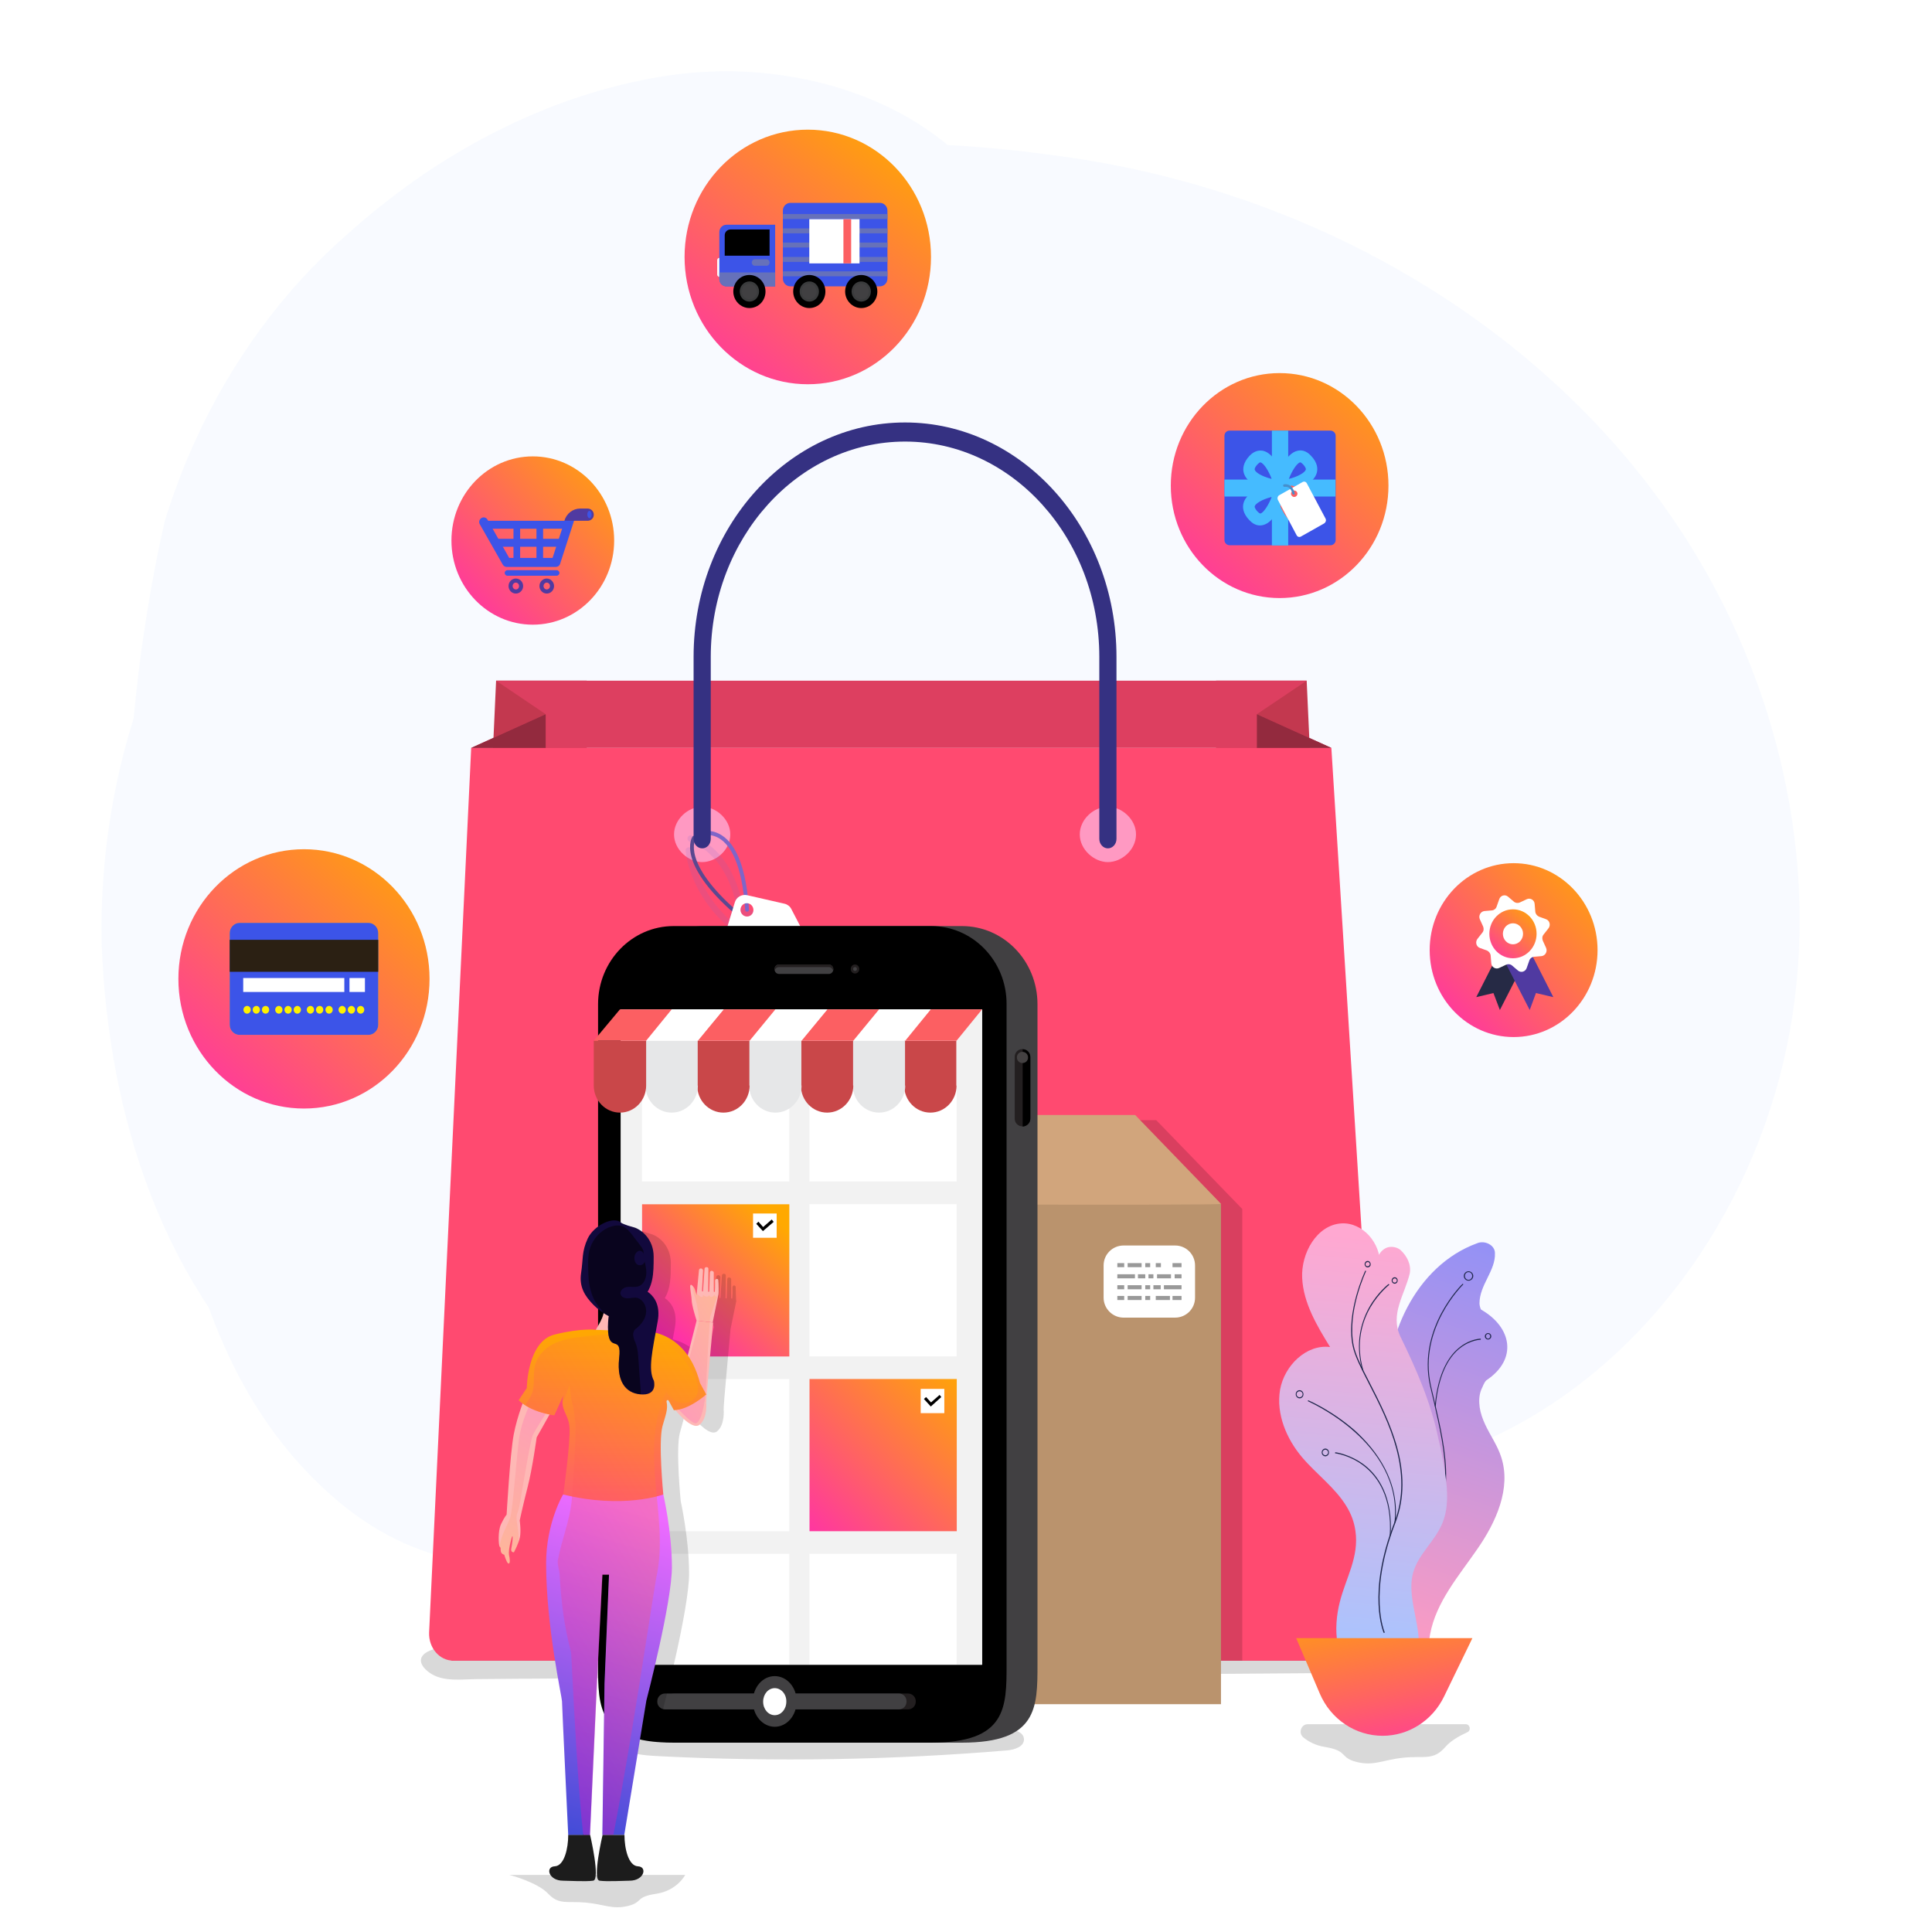 <?xml version="1.0" encoding="utf-8"?>
<!-- Generator: Adobe Illustrator 24.0.3, SVG Export Plug-In . SVG Version: 6.00 Build 0)  -->
<svg version="1.0" id="Layer_1" xmlns="http://www.w3.org/2000/svg" xmlns:xlink="http://www.w3.org/1999/xlink" x="0px" y="0px"
	 viewBox="0 0 900 900" style="enable-background:new 0 0 900 900;" xml:space="preserve">
<style type="text/css">
	.st0{fill:#FFFFFF;}
	.st1{opacity:0.3;}
	.st2{fill:#E7EFFF;}
	.st3{opacity:0.15;}
	.st4{fill:#C3384F;}
	.st5{fill:#DD3F60;}
	.st6{fill:#FF99C2;}
	.st7{fill:#FF4A70;}
	.st8{fill:#932A3E;}
	.st9{opacity:0.15;fill:#7F65C8;}
	.st10{fill:#5B4890;}
	.st11{fill:#7F65C8;}
	.st12{fill:#353182;}
	.st13{fill:#0F091C;}
	.st14{fill:#BA936D;}
	.st15{fill:#999999;}
	.st16{fill:#D1A57C;}
	.st17{fill:#735B43;}
	.st18{fill:#414042;}
	.st19{fill:#231F20;}
	.st20{fill:#F2F2F2;}
	.st21{fill:url(#SVGID_1_);}
	.st22{fill:url(#SVGID_2_);}
	.st23{fill:#444142;}
	.st24{fill:#C94749;}
	.st25{fill:#FC5F62;}
	.st26{fill:#E6E7E8;}
	.st27{fill:#FEB8B5;}
	.st28{opacity:0.15;fill:url(#SVGID_5_);}
	.st29{fill:url(#SVGID_6_);}
	.st30{opacity:0.15;fill:url(#SVGID_7_);}
	.st31{fill:url(#SVGID_8_);}
	.st32{opacity:0.3;fill:url(#SVGID_9_);}
	.st33{fill:#12093D;}
	.st34{opacity:0.5;}
	.st35{fill:#1C1C1C;}
	.st36{fill:url(#SVGID_10_);}
	.st37{fill:#3C54E8;}
	.st38{fill:#6671BA;}
	.st39{fill:#3B3C3D;}
	.st40{fill:url(#SVGID_13_);}
	.st41{fill:#45BBFF;}
	.st42{fill:#468FCC;}
	.st43{fill:url(#SVGID_16_);}
	.st44{fill:#503AA1;}
	.st45{fill:url(#SVGID_17_);}
	.st46{fill:#262A45;}
	.st47{fill:url(#SVGID_18_);}
	.st48{fill:url(#SVGID_19_);}
	.st49{fill:#FDC00F;}
	.st50{fill:#2B2013;}
	.st51{fill:#FFF100;}
	.st52{fill:url(#SVGID_22_);}
	.st53{fill:#1F264C;}
	.st54{fill:url(#SVGID_23_);}
	.st55{fill:url(#SVGID_24_);}
	.st56{fill:none;}
</style>
<rect class="st0" width="900" height="900"/>
<g class="st1">
	<path class="st2" d="M596.7,99.5c72.9,28.7,139.1,77.8,183.7,143.8c44.7,66.1,66.7,149.4,54.7,229.1s-59.6,154-128.6,191.5
		c-47.4,25.7-101.9,33.6-155.4,35.9c-13.2,0.6-26.3,0.8-39.5,0.8c-13.2-0.1-26.4-0.4-39.6-1.1c-16.3-1.4-32.6-1.4-48.8-0.7
		s-32.4,2.2-48.7,3.9c-80.9,13-170.4,11.6-237.1-47.6c-61.3-53.7-86.9-135.1-90-214.3c-0.4-13.9,0.2-27.8,1.6-41.6
		c1.4-13.8,3.7-27.6,6.9-41.3c2.9-12.7,6.7-25,11.2-37.1c22.6-60.3,64.2-112.8,113.8-152.9c46.2-37.3,99.1-64.7,153.7-86.1
		c50.2-19.7,108-16.3,161.1-8.8C530.2,77.8,564.2,86.7,596.7,99.5z"/>
	<path class="st2" d="M469.4,96.1c6.2,13.5,12.7,26.9,19.5,39.9c6.7,13.1,13.8,26,21,38.6c32.3,54.5,82.5,91.6,129.5,134.1
		c41.2,37,81,80.5,84.2,137.9c4.5,75.4-51.9,141.2-116.3,170.4c-12.7,6-26,11-39.7,15c-13.7,4.1-27.7,7.3-42.1,9.7
		c-16.1,1.8-32.1,3.8-48,6.1c-28.4,4.2-56.6,8.9-82.1,23.7c-73,43-164.8,91.2-239.6,26.4C85.5,637,79.2,539.3,66.7,453
		c-2.1-16.1-4-31.7-5.9-46.2c-0.9-12.5-1.1-25.1-0.7-37.7c0.4-15.2,1.6-30.4,3.3-45.7c1.4-13.6,3.3-27.1,5.5-40.5
		c2.2-13.4,4.8-26.8,7.8-40c4-12.9,8.7-25.5,14.3-37.7c16.7-36.6,40.6-69.7,70.7-96c7.2-6.5,14.6-12.6,22.3-18.4
		C207,73.3,232.5,59,259.1,48.9c13.3-5,27-9,40.7-11.7c20.6-4.3,42.2-5.2,63.3-2.3c21.1,2.9,41.7,9.4,60.2,20
		C440.8,65.1,456.3,79.5,469.4,96.1z"/>
</g>
<g>
	<g>
		<path class="st3" d="M642.6,766.1c-2.9-1.5-6.2-1.5-9.5-1.5c-61.6,0.3-123.3,0.6-184.9,0.9c-61.2,0.3-122.5,0.6-183.7,0.9
			c-12.8,0.1-25.6,0-38.5,0.2c-8,0.1-18.1-0.8-25.7,2.3c-6.5,2.7-4.9,7.4,0.7,10.9c5.9,3.6,14,2.5,20.5,2.4
			c7.8-0.1,15.5-0.1,23.3-0.2c61.5-0.4,123.1-0.8,184.6-1.3c61.5-0.4,123.1-0.8,184.6-1.3c7.2,0,14.3-0.1,21.5-0.1
			c4.4,0,9.9-0.9,11.2-5.2C647.7,771.1,645.5,767.6,642.6,766.1z"/>
		<polygon class="st4" points="231.1,317.1 210.3,773.6 273.3,773.6 273.3,317.1 		"/>
		<polygon class="st4" points="608.7,317.1 629.5,773.6 566.5,773.6 566.5,317.1 		"/>
		<polygon class="st5" points="219.5,348.4 620.2,348.4 585.5,332.7 608.7,317.1 231.1,317.1 254.2,332.7 		"/>
		<rect x="254.2" y="357.8" class="st6" width="327.2" height="81.3"/>
		<path class="st7" d="M646,760.2l-25.8-411.8H219.5l-19.6,412c-0.3,7.2,4.8,13.2,11.3,13.2h423.4
			C641.2,773.6,646.4,767.4,646,760.2z M327.1,401.6c-6.4,0-13.1-5.8-13.1-12.9c0-7.1,6.6-12.9,13.1-12.9c6.4,0,13.1,5.8,13.1,12.9
			C340.2,395.9,333.6,401.6,327.1,401.6z M516.1,401.6c-6.4,0-13.1-5.8-13.1-12.9c0-7.1,6.6-12.9,13.1-12.9
			c6.4,0,13.1,5.8,13.1,12.9C529.2,395.9,522.5,401.6,516.1,401.6z"/>
		<polygon class="st8" points="254.2,332.7 219.5,348.4 254.2,348.4 		"/>
		<polygon class="st8" points="620.2,348.4 585.5,332.7 585.5,348.4 		"/>
	</g>
	<path class="st9" d="M394.8,484l-28.4-54.6c-0.6-1.2-1.8-2.1-3.1-2.4l-17.1-3.8c-5.1-28.9-23.3-33.8-24.2-34
		c-0.8-0.2-1.5,0.3-1.7,1.1c-0.2,0.8,0.3,1.6,1.1,1.8c0.2,0,16.9,4.6,21.9,31.1c-1.5,0.5-2.8,1.7-3.3,3.3l-0.5,1.6
		c-15.9-15-17.3-31.7-17.3-32c-0.1-0.8-0.7-1.4-1.5-1.4c-0.8,0.1-1.4,0.8-1.3,1.6c0.1,0.8,1.4,18.8,19.2,34.9l-3.5,11.6
		c-0.4,1.2-0.3,2.6,0.3,3.7l28.4,54.8c0.7,1.4,2.4,1.9,3.7,1.2l26.2-14.5C395,487.1,395.5,485.4,394.8,484z M347.1,432.6
		c-1.5,0.8-3.3,0.2-4.1-1.3c-0.7-1.4-0.3-3.1,0.9-4c0.1,0.9,0.2,1.7,0.3,2.6c0.1,0.8,0.8,1.4,1.6,1.3c0,0,0.1,0,0.1,0
		c0.7-0.1,1.3-0.8,1.2-1.6c-0.1-0.9-0.2-1.8-0.3-2.7c0.6,0.3,1.2,0.7,1.6,1.4C349.1,429.9,348.6,431.8,347.1,432.6z"/>
	<path class="st10" d="M343.2,426.2c-0.2,0-0.4-0.1-0.6-0.2c-27.8-24.1-20.3-35.9-20-36.3c0.3-0.4,0.8-0.5,1.2-0.2
		c0.4,0.3,0.5,0.9,0.2,1.3c-0.1,0.2-6.6,11,19.7,33.9c0.4,0.3,0.4,0.9,0.1,1.3C343.8,426.1,343.5,426.2,343.2,426.2z"/>
	<path class="st11" d="M348,424.7c-0.5,0-0.9-0.4-0.9-0.9c-1.4-22-7.2-30.2-11.8-33.1c-4.9-3.1-9.5-1.2-9.5-1.2
		c-0.5,0.2-1,0-1.2-0.5c-0.2-0.5,0-1,0.5-1.2c0.2-0.1,5.5-2.3,11.1,1.3c7.2,4.6,11.5,16.3,12.7,34.6
		C348.9,424.3,348.5,424.7,348,424.7C348,424.7,348,424.7,348,424.7z"/>
	<path class="st12" d="M516.1,395.2c-2.2,0-4-2-4-4.4V306c0-55.3-40.6-100.3-90.5-100.3c-49.9,0-90.5,45-90.5,100.3v84.8
		c0,2.5-1.8,4.4-4,4.4c-2.2,0-4-2-4-4.4V306c0-60.2,44.2-109.2,98.5-109.2c54.3,0,98.5,49,98.5,109.2v84.8
		C520.1,393.2,518.3,395.2,516.1,395.2z"/>
	<g>
		<path class="st0" d="M342.3,420.4l-5,16.3c-0.4,1.2-0.3,2.6,0.3,3.7l28.4,54.8c0.7,1.4,2.4,1.9,3.7,1.2l26.2-14.5
			c1.3-0.7,1.9-2.5,1.1-3.9l-28.4-54.6c-0.6-1.2-1.8-2.1-3.1-2.4L348,417C345.5,416.5,343,417.9,342.3,420.4z M349.4,426.6
			c-1.5,0.8-3.3,0.2-4.1-1.3c-0.8-1.5-0.2-3.4,1.2-4.2c1.5-0.8,3.3-0.2,4.1,1.3C351.4,423.9,350.9,425.8,349.4,426.6z"/>
		<g>
			<polygon class="st13" points="370.3,489.8 369.1,490.5 362.6,477.7 363.8,477.1 			"/>
			<polygon class="st13" points="390.2,479.1 389,479.7 382.5,466.9 383.7,466.3 			"/>
			<polygon class="st13" points="380.8,484.1 379.6,484.8 373.2,472 374.4,471.4 			"/>
			<polygon class="st13" points="378.7,485.3 378.1,485.6 371.7,472.8 372.2,472.5 			"/>
			<polygon class="st13" points="376.2,486.7 372.5,488.7 366,475.9 369.7,473.9 			"/>
			<polygon class="st13" points="387,480.8 381.6,483.7 375.2,470.9 380.5,468 			"/>
			<polygon class="st13" points="371.6,489.1 371,489.5 364.5,476.7 365.1,476.4 			"/>
			<polygon class="st13" points="377.5,485.9 376.9,486.2 370.5,473.5 371,473.2 			"/>
			<polygon class="st13" points="391.3,478.4 390.7,478.8 384.2,466 384.8,465.7 			"/>
			<polygon class="st13" points="388.3,480.1 387.7,480.4 381.2,467.6 381.8,467.3 			"/>
		</g>
	</g>
</g>
<g>
	<polygon class="st3" points="357.3,521.8 538.6,521.8 578.7,563.2 578.7,773.6 316.1,773.6 316.1,563.2 355.9,544.7 	"/>
	
		<rect x="360.6" y="560.8" transform="matrix(-1 -1.224647e-16 1.224647e-16 -1 929.377 1354.678)" class="st14" width="208.2" height="233.1"/>
	<g>
		<path class="st0" d="M523.4,613.8h24c5.1,0,9.3-4.1,9.3-9.3v-15c0-5.1-4.1-9.3-9.3-9.3h-24c-5.1,0-9.3,4.1-9.3,9.3v15
			C514.1,609.6,518.3,613.8,523.4,613.8z"/>
		<g>
			<g>
				<rect x="525.3" y="588.4" class="st15" width="6.5" height="1.9"/>
				<rect x="538.4" y="588.4" class="st15" width="2.4" height="1.9"/>
				<rect x="533.5" y="588.4" class="st15" width="2.3" height="1.9"/>
				<rect x="520.5" y="588.4" class="st15" width="3.2" height="1.9"/>
				<rect x="546.2" y="588.4" class="st15" width="4.2" height="1.9"/>
			</g>
			<g>
				<rect x="539" y="593.6" class="st15" width="6.5" height="1.9"/>
				<rect x="530.1" y="593.6" class="st15" width="3.4" height="1.9"/>
				<rect x="535" y="593.6" class="st15" width="2.3" height="1.9"/>
				<rect x="547.2" y="593.6" class="st15" width="3.2" height="1.9"/>
				<rect x="520.5" y="593.6" class="st15" width="8.2" height="1.9"/>
			</g>
			<g>
				<rect x="525.3" y="603.7" class="st15" width="6.5" height="1.9"/>
				<rect x="538.4" y="603.7" class="st15" width="6.6" height="1.9"/>
				<rect x="533.5" y="603.7" class="st15" width="2.3" height="1.9"/>
				<rect x="520.5" y="603.7" class="st15" width="3.2" height="1.9"/>
				<rect x="546.2" y="603.7" class="st15" width="4.2" height="1.9"/>
			</g>
			<g>
				<rect x="525.3" y="598.7" class="st15" width="6.5" height="1.9"/>
				<rect x="537.3" y="598.7" class="st15" width="3.4" height="1.9"/>
				<rect x="533.5" y="598.7" class="st15" width="2.3" height="1.9"/>
				<rect x="520.5" y="598.7" class="st15" width="3.2" height="1.9"/>
				<rect x="542.2" y="598.7" class="st15" width="8.2" height="1.9"/>
			</g>
		</g>
	</g>
	<path class="st16" d="M568.8,560.8l-40-41.4H327.8l32.8,41.4C360.6,560.8,568.8,561.7,568.8,560.8z"/>
	<polygon class="st17" points="360.6,793.9 328.2,761 328.2,519.4 362.2,561.4 	"/>
</g>
<g>
	<path class="st3" d="M307.1,818.1c54,2.7,108.2,1.8,162.1-2.7c3.5-0.3,8-1.8,7.8-5.3c-0.2-3.4-4.6-4.5-7.9-4.5
		c-49.2-1-98.4-1.9-147.7-2.9c-6-0.1-12-0.2-18,0.4c-4.2,0.4-10.8,0.5-13.6,4.3C282.1,817.3,302.2,817.8,307.1,818.1z"/>
	<g>
		<g>
			<g>
				<path class="st18" d="M448.1,431.4H328.2c-19.4,0-35.2,16.3-35.2,36.4v307.6c0,20.1,0,36.4,35.2,36.4h119.9
					c35.2,0,35.2-16.3,35.2-36.4V467.8C483.3,447.7,467.6,431.4,448.1,431.4z"/>
				<path d="M433.8,431.4H313.8c-19.4,0-35.2,16.3-35.2,36.4v307.6c0,20.1,0,36.4,35.2,36.4h119.9c35.2,0,35.2-16.3,35.2-36.4V467.8
					C469,447.7,453.2,431.4,433.8,431.4z"/>
				<path class="st19" d="M314.1,796.3H423c2,0,3.6-1.6,3.6-3.6v-0.2c0-2-1.6-3.6-3.6-3.6H314.1c-2,0-3.6,1.6-3.6,3.6v0.2
					C310.5,794.6,312.1,796.3,314.1,796.3z"/>
				<path class="st18" d="M309.8,796.3h108.9c2,0,3.6-1.6,3.6-3.6v-0.2c0-2-1.6-3.6-3.6-3.6H309.8c-2,0-3.6,1.6-3.6,3.6v0.2
					C306.1,794.6,307.8,796.3,309.8,796.3z"/>
				<rect x="289.2" y="470.2" class="st0" width="168.3" height="305.3"/>
				<path class="st18" d="M386.1,449.3h-23.2c-1.2,0-2.1,1-2.1,2.2c0,1.2,0.9,2.2,2.1,2.2h23.2c1.2,0,2.1-1,2.1-2.2
					C388.2,450.3,387.2,449.3,386.1,449.3z"/>
				<path class="st19" d="M386.1,449.3h-23.2c-1.2,0-2.1,1-2.1,2.2c0,0.2,0.1,0.4,0.1,0.6c0.2-0.9,1-1.6,2-1.6h23.2
					c1,0,1.7,0.7,2,1.6c0-0.2,0.1-0.4,0.1-0.6C388.2,450.3,387.2,449.3,386.1,449.3z"/>
				<path class="st19" d="M398.3,449.3c-1.1,0-2,0.9-2,2.1c0,1.2,0.9,2.1,2,2.1c1.1,0,2-0.9,2-2.1
					C400.3,450.3,399.4,449.3,398.3,449.3z"/>
				<path class="st18" d="M398.3,450.5c-0.5,0-0.9,0.4-0.9,0.9c0,0.5,0.4,0.9,0.9,0.9c0.5,0,0.9-0.4,0.9-0.9
					C399.2,450.9,398.8,450.5,398.3,450.5z"/>
			</g>
			<rect x="289.2" y="470.2" class="st20" width="168.3" height="305.3"/>
			<g>
				
					<rect x="377.1" y="479.6" transform="matrix(-1 -1.224647e-16 1.224647e-16 -1 822.746 1029.973)" class="st0" width="68.6" height="70.9"/>
				
					<rect x="299.1" y="479.6" transform="matrix(-1 -1.224647e-16 1.224647e-16 -1 666.778 1029.973)" class="st0" width="68.6" height="70.9"/>
			</g>
			<g>
				
					<rect x="377.1" y="561" transform="matrix(-1 -1.224647e-16 1.224647e-16 -1 822.746 1192.843)" class="st0" width="68.6" height="70.9"/>
				<linearGradient id="SVGID_1_" gradientUnits="userSpaceOnUse" x1="360.23" y1="566.896" x2="307.034" y2="625.412">
					<stop  offset="0" style="stop-color:#FFA900"/>
					<stop  offset="1" style="stop-color:#FF24BA"/>
				</linearGradient>
				<polygon class="st21" points="299.1,631.9 367.7,631.9 367.7,561 299.1,561 				"/>
				<rect x="350.8" y="565.3" class="st0" width="11" height="11.3"/>
				<polygon points="355.4,573.5 352.3,570.1 353.3,569.1 355.5,571.6 359.5,568.1 360.4,569.2 				"/>
			</g>
			<g>
				<linearGradient id="SVGID_2_" gradientUnits="userSpaceOnUse" x1="449.778" y1="637.928" x2="366.032" y2="724.996">
					<stop  offset="0" style="stop-color:#FFA900"/>
					<stop  offset="1" style="stop-color:#FF24BA"/>
				</linearGradient>
				<polygon class="st22" points="377.1,713.3 445.7,713.3 445.7,642.4 377.1,642.4 				"/>
				<rect x="428.9" y="647" class="st0" width="11" height="11.3"/>
				<polygon points="433.6,655.2 430.4,651.7 431.4,650.8 433.7,653.3 437.7,649.8 438.5,650.8 				"/>
				
					<rect x="299.1" y="642.4" transform="matrix(-1 -1.224647e-16 1.224647e-16 -1 666.778 1355.713)" class="st0" width="68.6" height="70.9"/>
			</g>
			<g>
				
					<rect x="377.1" y="723.9" transform="matrix(-1 -1.224647e-16 1.224647e-16 -1 822.746 1499.326)" class="st0" width="68.6" height="51.6"/>
				
					<rect x="299.1" y="723.9" transform="matrix(-1 -1.224647e-16 1.224647e-16 -1 666.778 1499.326)" class="st0" width="68.6" height="51.6"/>
			</g>
			<path class="st18" d="M360.9,780.8c-5.7,0-10.2,5.3-10.2,11.8c0,6.5,4.6,11.8,10.2,11.8c5.7,0,10.2-5.3,10.2-11.8
				C371.2,786.1,366.6,780.8,360.9,780.8z"/>
			<path class="st0" d="M360.9,786.4c-3,0-5.4,2.8-5.4,6.3c0,3.5,2.4,6.3,5.4,6.3c3,0,5.4-2.8,5.4-6.3
				C366.4,789.2,363.9,786.4,360.9,786.4z"/>
			<g>
				<defs>
					<rect id="SVGID_3_" x="289.2" y="470.2" width="168.3" height="305.3"/>
				</defs>
				<clipPath id="SVGID_4_">
					<use xlink:href="#SVGID_3_"  style="overflow:visible;"/>
				</clipPath>
			</g>
		</g>
		<path class="st19" d="M476.4,524.7h-0.2c-1.9,0-3.5-1.6-3.5-3.5v-29c0-1.9,1.6-3.5,3.5-3.5h0.2c1.9,0,3.5,1.6,3.5,3.5v29
			C480,523.2,478.4,524.7,476.4,524.7z"/>
		<path d="M480,521v-28.5c0-2.1-1.6-3.7-3.6-3.7v36C478.3,524.7,480,523.1,480,521z"/>
		<path class="st23" d="M478.9,492.6c0,1.5-1.1,2.6-2.6,2.6s-2.6-1.2-2.6-2.6c0-1.5,1.1-2.6,2.6-2.6S478.9,491.2,478.9,492.6z"/>
	</g>
	<g>
		<g>
			<g>
				<path class="st24" d="M445.6,505.7c0,6.9-5.4,12.6-12.2,12.6h0c-6.7,0-12.2-5.6-12.2-12.6v-20.9h24.3V505.7z"/>
				<polygon class="st25" points="445.6,484.8 421.2,484.8 433.4,470.2 457.5,470.2 				"/>
			</g>
		</g>
		<g>
			<g>
				<path class="st26" d="M421.7,505.7c0,6.9-5.4,12.6-12.2,12.6h0c-6.7,0-12.2-5.6-12.2-12.6v-20.9h24.3V505.7z"/>
				<polygon class="st0" points="421.7,484.8 397.3,484.8 409.5,470.2 433.6,470.2 				"/>
			</g>
		</g>
		<g>
			<g>
				<path class="st24" d="M397.5,505.7c0,6.9-5.4,12.6-12.2,12.6h0c-6.7,0-12.2-5.6-12.2-12.6v-20.9h24.3V505.7z"/>
				<polygon class="st25" points="397.5,484.8 373.2,484.8 385.4,470.2 409.5,470.2 				"/>
			</g>
		</g>
		<g>
			<g>
				<path class="st26" d="M373.4,505.7c0,6.9-5.4,12.6-12.2,12.6h0c-6.7,0-12.2-5.6-12.2-12.6v-20.9h24.3V505.7z"/>
				<polygon class="st0" points="373.4,484.8 349,484.8 361.2,470.2 385.4,470.2 				"/>
			</g>
		</g>
		<g>
			<g>
				<path class="st24" d="M349.2,505.7c0,6.9-5.4,12.6-12.2,12.6h0c-6.7,0-12.2-5.6-12.2-12.6v-20.9h24.3V505.7z"/>
				<polygon class="st25" points="349.2,484.8 324.9,484.8 337.1,470.2 361.2,470.2 				"/>
			</g>
		</g>
		<g>
			<g>
				<path class="st26" d="M325.1,505.7c0,6.9-5.4,12.6-12.2,12.6h0c-6.7,0-12.2-5.6-12.2-12.6v-20.9h24.3V505.7z"/>
				<polygon class="st0" points="325.1,484.8 300.8,484.8 312.9,470.2 337.1,470.2 				"/>
			</g>
		</g>
		<g>
			<g>
				<path class="st24" d="M301,505.7c0,6.9-5.4,12.6-12.2,12.6h0c-6.7,0-12.2-5.6-12.2-12.6v-20.9H301V505.7z"/>
				<polygon class="st25" points="301,484.8 276.6,484.8 288.8,470.2 312.9,470.2 				"/>
			</g>
		</g>
	</g>
</g>
<path class="st3" d="M342.7,599.5c0-0.3-0.2-0.5-0.4-0.6l0,0c-0.5-0.3-1.1,0.2-1.1,0.8c0.2,1.9-0.1,5.1-0.1,5.2
	c0,0.1-0.5-0.1-0.5-0.1l0-8.9c0-0.3-0.2-0.6-0.6-0.7l-0.3-0.1c-0.5-0.1-0.9,0.3-0.9,0.8l-0.3,8.9H338l0.1-10.7
	c0-0.4-0.3-0.7-0.7-0.7l-0.3,0c-0.4,0-0.8,0.3-0.8,0.8l-0.7,10.5l-0.5-0.1l0.5-9.6c0-0.5-0.4-0.9-0.9-1c-0.5,0-1,0.4-1,0.9
	l-1.1,11.5l-0.6-2c0-0.2-0.1-0.4-0.2-0.5c0,0,0-0.1,0-0.1c-0.1-0.2-0.1-0.3-0.2-0.5c0,0,0,0,0,0c-0.1-0.2-0.2-0.3-0.3-0.5
	c0,0,0-0.1-0.1-0.1c-0.3-0.4-0.6-0.7-0.9-1c0,0-0.7-0.6-0.7,0.8c0,1.5,0.7,4.9,0.7,6.2c-0.1,2.5,2.3,9.6,2.3,9.6l-4.1,16.2
	c-4.5-6.4-10.2-9.3-15.1-10.6c0.3-1.7,0.6-3.5,1-5.5c1.3-7.6-1.7-11.6-4.7-13.7c2.7-4.6,2.8-9.8,2.8-16.2c0-8-5.4-12.6-9.4-13.7
	c-4.3-1.2-5.6-2-5.6-2c-3.5-3.6-12.8,1-15.8,7.3c-2.7,5.7-2.3,9.1-2.9,14.5v7.4c0.9,3.5,3,6.3,5.5,8.9c1.1,1.2,2.6,2.4,4.2,3.5
	c0,0,0,0,0,0c0,0,0.1,0,0.1,0.1c0.2,0.1,0.3,0.2,0.5,0.3c-0.7,3.1-2.6,5.9-3.6,7.7c-0.8-0.1-3.1-0.3-6.7,0v153
	c0,11.5,0,21.7,6.6,28.4l0.7-15.8l2.6-51.6h3.1l-2.1,50.8l-0.3,19.7c4,2.4,9.5,4,17,4.6l2.7-16.3c0,0,11.9-45.8,11.9-62.2
	s-3.9-33.8-3.9-33.8s-2.4-24.3-0.4-31.8c1.3-5.1,2.7-7.8,1.9-11.5c-0.1-0.6,0.7-0.9,1-0.4l2.4,4.4c0.2,0,0.5,0,0.7,0
	c2.1,2.5,8.2,9.3,11.3,6.8c3.8-3,3.1-10.3,3.1-10.3c-0.2-0.7,3.2-37.3,3.2-37.3s2.6-12.7,2.7-13.2
	C342.8,605.8,342.8,601,342.7,599.5z"/>
<g>
	<path class="st3" d="M319.2,873.4h-81.9c0,0,13.1,3.4,18.1,8.8c5,5.3,8.8,3.3,17.5,4.1c8.6,0.8,12.3,3.3,19.5,1.6s3.4-4.3,13.3-5.7
		C315.5,880.7,319.2,873.4,319.2,873.4z"/>
	<g>
		<path class="st27" d="M329,653.4c-0.2-0.7,3.2-37.3,3.2-37.3l-7.7-0.9l-10.6,41.7L329,653.4z"/>
		<path class="st27" d="M329,653.4c0,0,0.7,7.2-3.1,10.3c-3.8,3-12-7.7-12-7.7L329,653.4z"/>
		<path class="st27" d="M324.5,615.2c0,0-2.3-7.1-2.3-9.6c0-1.3-0.7-4.8-0.7-6.2c0-1.3,0.7-0.8,0.7-0.8l0,0c0.8,0.7,1.5,1.6,1.7,2.7
			l0.6,2l1.1-11.5c0-0.6,0.5-1,1-0.9l0,0c0.5,0,0.9,0.5,0.9,1l-0.5,9.6l0.5,0.1l0.7-10.5c0-0.5,0.4-0.8,0.8-0.8l0.3,0
			c0.4,0,0.7,0.4,0.7,0.7l-0.1,10.7h0.5l0.3-8.9c0-0.5,0.5-0.9,0.9-0.8l0.3,0.1c0.3,0.1,0.6,0.4,0.6,0.7l0,8.9c0,0,0.5,0.2,0.5,0.1
			c0-0.1,0.2-3.3,0.1-5.2c0-0.6,0.6-1,1.1-0.8l0,0c0.2,0.1,0.4,0.3,0.4,0.6c0.2,1.6,0.2,6.3,0.1,6.4c-0.1,0.5-2.7,13.2-2.7,13.2
			L324.5,615.2z"/>
		
			<linearGradient id="SVGID_5_" gradientUnits="userSpaceOnUse" x1="-30.977" y1="618.497" x2="6.212" y2="641.839" gradientTransform="matrix(-1 0 0 1 312.567 0)">
			<stop  offset="0" style="stop-color:#FFAA00"/>
			<stop  offset="1" style="stop-color:#FF00C4"/>
			<stop  offset="1" style="stop-color:#00D5ED"/>
			<stop  offset="1" style="stop-color:#031A42"/>
			<stop  offset="1" style="stop-color:#221F1F"/>
		</linearGradient>
		<path class="st28" d="M325.6,615.4c0.1-2.1-1-9-2.1-11.7c-0.7-1.7-0.7-3.5-0.6-4.6c0.5,0.6,1,1.3,1.2,2.1l0.6,2l0.1-0.5
			c0.2,0.3,0.3,0.5,0.4,0.5c0.4,0,0.6,0.8,1.6,1c0.9,0.2,0.6-1.1,0.7-1c0.2,0.1,0.5,0.7,1.7,0.8c1.2,0.1,1.1-1.2,1.4-0.3
			s1.7,0.3,2-0.3c0.4-0.6,0.3-0.1,0.7,0.5c0.5,0.6,1-0.4,1-0.4s-3.1,8.9-3.4,9.7c-0.3,0.7-1.9,28.9-2.2,35.5c-0.4,6.6-2.6,15-5,14.3
			c-2.4-0.6-8.8-7.7-8.8-7.7l5.7-20.6C320.4,634.8,325.5,617.4,325.6,615.4z"/>
		<g>
			<path class="st27" d="M299,592.5c0,0,0.8,10.9-4,14.4c-4.8,3.5-2.9,10.7-1.4,12.2c1.4,1.5,2.8,9.4-4.9,11.4
				c-7.7,2-12.7-7.9-11.3-10.7c1.3-2.8,5.8-8.2,3.2-13.4c-2.6-5.2-3.4-4.3-3.4-11.8s1.9-12.7,6.4-14.4
				C287.9,578.5,297.6,578.7,299,592.5z"/>
			<linearGradient id="SVGID_6_" gradientUnits="userSpaceOnUse" x1="251.993" y1="854.841" x2="297.717" y2="703.558">
				<stop  offset="0" style="stop-color:#3E4BD6"/>
				<stop  offset="1" style="stop-color:#EE6BFF"/>
			</linearGradient>
			<path class="st29" d="M313,730c0,16.5-11.9,62.2-11.9,62.2l-10.3,62.6h-10.2l1-70.5l2.1-50.8h-3.1l-2.6,51.6l-3.2,69.8h-10.1
				c0,0-2.9-60.6-2.9-62.4s-7.4-34.8-7.4-64.3c0-18.8,7.9-32,7.9-32H309C309,696.2,313,713.5,313,730z"/>
			<path class="st27" d="M258.1,655.2l-8.1,14.4c0,0-2,14.6-4.2,23.1c-2.1,8.1-3.7,15.6-3.7,15.6s0.7,4.7,0.1,7.8
				c-0.6,3-2.8,7-2.8,7s-1.6,0.2-1.2-1.8c0.4-2,0.9-5.6,0.5-5.7c-0.3-0.1-2,6.5-1.6,8.6c0.4,2.1,0.6,3.7,0,4.1
				c-0.6,0.4-1.5-1.7-2.2-4.1c0,0-0.7,0-1.3-0.8c-0.5-0.8-0.4-2.4-0.4-2.4s-0.1,0-0.5-0.6c-0.4-0.6-0.9-7,0.7-10.4
				c1.6-3.4,2.6-4.4,2.6-4.4s1.6-28.3,3.3-37.3c1.7-9.1,5.7-18.5,5.7-18.5L258.1,655.2z"/>
			
				<linearGradient id="SVGID_7_" gradientUnits="userSpaceOnUse" x1="87.848" y1="721.467" x2="51.949" y2="659.289" gradientTransform="matrix(-1 0 0 1 312.567 0)">
				<stop  offset="0" style="stop-color:#FFAA00"/>
				<stop  offset="1" style="stop-color:#FF00C4"/>
				<stop  offset="1" style="stop-color:#00D5ED"/>
				<stop  offset="1" style="stop-color:#031A42"/>
				<stop  offset="1" style="stop-color:#221F1F"/>
			</linearGradient>
			<path class="st30" d="M241.8,670.1c1-7.1,4.4-14.5,4.4-14.5c2.8-5.7,9,1.4,9,1.4s-5.6,8.7-7,11.5c-1.3,2.8-5.6,29.9-6.3,33.3
				c-0.7,3.5-1.8,3.4-1,7.9c0.6,3.7,0.8,6.9,0.7,8.8c-0.9,2.4-2.1,4.7-2.1,4.7s-1.6,0.2-1.2-1.8c0.4-2,0.9-5.6,0.5-5.7
				c-0.3-0.1-2,6.5-1.6,8.6c0.4,2.1,0.6,3.7,0,4.1c-0.6,0.4-1.5-1.7-2.2-4.1c0,0-0.7,0-1.3-0.8c-0.5-0.8-0.4-2.4-0.4-2.4
				s-0.1,0-0.5-0.6c0.3-5,4.1-10.8,5-14C238.8,703.5,240.8,677.2,241.8,670.1z"/>
			<linearGradient id="SVGID_8_" gradientUnits="userSpaceOnUse" x1="285.279" y1="618.984" x2="285.279" y2="757.564">
				<stop  offset="0" style="stop-color:#FFA900"/>
				<stop  offset="1" style="stop-color:#FF24BA"/>
			</linearGradient>
			<path class="st31" d="M294.5,620.1c0,0,24.2-4.4,31.6,24.2l2.9,5.3c0,0-8.2,7.3-15.1,7.3l-2.4-4.4c-0.3-0.6-1.1-0.2-1,0.4
				c0.8,3.7-0.5,6.4-1.9,11.5c-2,7.5,0.4,31.8,0.4,31.8s-18.6,6.9-46.6,0c0,0,3.4-24.3,2.9-31.2c-0.4-6.5-4.5-7.9-2.9-15l-4.2,9.3
				c0,0-10.4-1.1-16.6-7l3.8-5.7c0,0,0.2-21.7,12.9-24.9c12.8-3.2,19.6-2.2,19.6-2.2L294.5,620.1z"/>
			
				<linearGradient id="SVGID_9_" gradientUnits="userSpaceOnUse" x1="-41.256" y1="688.884" x2="92.225" y2="772.662" gradientTransform="matrix(-1 0 0 1 312.567 0)">
				<stop  offset="0" style="stop-color:#FFAA00"/>
				<stop  offset="1" style="stop-color:#FF00C4"/>
				<stop  offset="1" style="stop-color:#00D5ED"/>
				<stop  offset="1" style="stop-color:#031A42"/>
				<stop  offset="1" style="stop-color:#221F1F"/>
			</linearGradient>
			<path class="st32" d="M246.4,651.9c1.1-1.8,1.9-3.5,2.1-5.7c0.4-3.5-0.1-7.1,0.8-10.4c1.3-4.8,5.2-8.4,9.7-10.3
				c4.4-1.9,9.3-2.5,14-3c12.1-1.3,25-2.5,35.9,3.2c6.7,3.5,12.1,9.4,15.1,16.5c0.9,2.2,1.6,4.7,0.9,6.9c-0.9,3-4.3,4.9-7.3,4.5
				c-3.1-0.4-5.7-2.6-7.2-5.3c-6.5,13-6.3,28.4-5,43c1.3,14.6,3.5,29.4,0.3,43.7c-2.1,11.9-11.7,77.4-20,119.9h-5l1-70.5l2.1-50.8
				l0,0l0,0h-3.1l0,0h0l-2.6,51.6l-3.2,69.8h-3.2c-2.3-20.5-4.2-56.4-5.6-84.4c-0.1-2.7-4-11.9-5.4-37.1c-0.1-2.4-1.2-4.5-0.8-6.9
				c1.8-9.5,5.7-18.6,6.5-28.3c0.4-5.3,2.2-30.4,1.6-35.7c-1.3-12.5-1.4-4.9-2.7-17.4c-1,3-2.1,5.8-3.3,8.5c0,0,0,0,0,0
				c0-0.5,0-1,0-1.6c0-0.1,0-0.1,0-0.2c0-0.1,0-0.2,0-0.3c0-0.1,0-0.2,0-0.3c0-0.1,0-0.2,0-0.3c0-0.1,0-0.2,0.1-0.4
				c0-0.1,0-0.1,0-0.2c0-0.2,0.1-0.4,0.1-0.6l0,0l0,0l-0.8,1.8l-3.4,7.5c0,0,0,0,0,0c0,0,0,0,0,0c0,0,0,0-0.1,0c0,0,0,0,0,0
				c-0.1,0-0.1,0-0.2,0c0,0,0,0,0,0c-0.1,0-0.1,0-0.2,0c0,0,0,0,0,0c-0.2,0-0.4-0.1-0.7-0.1c0,0,0,0,0,0c-0.3,0-0.6-0.1-1-0.2
				c0,0,0,0,0,0c-2-0.4-5.1-1.2-8.2-2.6c0,0,0,0,0,0c-0.6-0.3-1.2-0.6-1.7-0.9c0,0,0,0,0,0c-0.4-0.2-0.8-0.4-1.1-0.7
				C245,653.7,245.9,652.7,246.4,651.9z"/>
			<path class="st33" d="M289.5,569.7c0,0,1.2,0.8,5.6,2c4,1.1,9.4,5.8,9.4,13.7s-0.1,14.2-5.3,19.6c-5.2,5.4-5,5.6-8,8.6
				c-3,3.1-10.9-1.8-14.8-5.8c-3.9-4-6.7-8.3-5.7-14.8c1-6.4,0.2-9.8,3.1-16.1C276.7,570.8,286,566.2,289.5,569.7z"/>
			<path class="st33" d="M296.7,599.6c0,0,12.1,2,9.7,15.8c-2.5,13.9-4.6,22.5-1.8,27.8c0,0,1.8,6.4-5.1,6.4
				c-6.9,0-12.4-4.7-11.1-16.8c1.4-12.1-5.2-1.4-5.2-14.6S290.8,593.5,296.7,599.6z"/>
			<path class="st34" d="M274,591.1c-0.1-2.9-0.1-5.9,0.6-8.7c1.3-5,5-9.2,9.7-10.9c1.9-0.7,4-0.9,5.8-0.2c1.9,0.8,3.3,2.5,4.6,4.2
				c1.2,1.6,2.4,3.1,3.6,4.7c0.9,1.1,1.8,2.6,1.4,4c0-1-1.1-1.7-2.1-1.5c-0.9,0.3-1.6,1.2-1.9,2.1c-0.4,1.5-0.1,3.3,1.1,4.2
				c1.2,0.9,3.3,0.2,3.5-1.4c0.5,2.1,1,4.3,0.7,6.5c-0.3,2.2-1.5,4.4-3.5,5.1c-1.7,0.6-3.5,0.1-5.2,0.3c-1.7,0.2-3.7,1.6-3.2,3.4
				c0.3,1.3,1.9,1.9,3.2,1.9c1.3,0,2.6-0.4,3.9-0.3c3,0.3,5,3.6,4.8,6.7c-0.2,3.1-2.2,5.7-4.5,7.6c-1.2,0.6-1.7,2.2-1.5,3.5
				c0.2,1.4,0.8,2.6,1.3,3.9c0.8,2.2,0.9,4.6,1.1,6.9c0.3,4.5,0.6,9,1,13.5c0.1,0.9,0.1,1.9,0.1,2.8c-6.4-0.5-11.3-5.3-10-16.7
				c1.4-12.1-5.2-1.4-5.2-14.6c0-1.7,0.1-3.4,0.4-5c-1-0.5-2-1.1-3-1.8c-0.2-0.5-0.5-1.1-0.9-1.5c-2.2-2.5-3.8-5.4-4.6-8.6
				C274.2,598,274.1,594.5,274,591.1z"/>
			<path class="st35" d="M280.7,854.8c0,0-4.9,20.9-1.4,21.3c3.5,0.5,11.6,0,14,0c6.8,0,8.4-6.5,3.9-6.7c-4.5-0.2-6.3-8.4-6.3-14.6
				H280.7z"/>
			<path class="st35" d="M274.9,854.8c0,0,4.9,20.9,1.4,21.3c-3.5,0.5-11.6,0-14,0c-6.8,0-8.4-6.5-3.9-6.7c4.5-0.2,6.3-8.4,6.3-14.6
				H274.9z"/>
		</g>
	</g>
</g>
<g>
	<linearGradient id="SVGID_10_" gradientUnits="userSpaceOnUse" x1="421.239" y1="60.483" x2="317.727" y2="196.875">
		<stop  offset="0" style="stop-color:#FFA900"/>
		<stop  offset="1" style="stop-color:#FF24BA"/>
	</linearGradient>
	<ellipse class="st36" cx="376.3" cy="119.7" rx="57.4" ry="59.3"/>
	<g>
		<path class="st0" d="M337.8,127.9c0,0.6-0.5,1.1-1.1,1.1h-1.5c-0.6,0-1.1-0.5-1.1-1.1v-6.7c0-0.6,0.5-1.1,1.1-1.1h1.5
			c0.6,0,1.1,0.5,1.1,1.1V127.9z"/>
		<path class="st37" d="M361.1,133.4h-22.7c-1.8,0-3.3-1.5-3.3-3.4v-21.9c0-1.9,1.5-3.4,3.3-3.4h22.7V133.4z"/>
		<path class="st38" d="M338.4,133.4h22.7v-6.5h-20.9h-5.1v3.1C335.1,131.9,336.6,133.4,338.4,133.4z"/>
		<path class="st37" d="M413.4,129.8c0,2-1.6,3.6-3.5,3.6h-41.7c-1.9,0-3.5-1.6-3.5-3.6V98.1c0-2,1.6-3.6,3.5-3.6h41.7
			c1.9,0,3.5,1.6,3.5,3.6V129.8z"/>
		<path d="M337.6,109.6v9.5h20.9v-12.2h-18.2C338.8,106.9,337.6,108.1,337.6,109.6z"/>
		<path class="st38" d="M358.5,122.3c0,0.8-0.6,1.5-1.4,1.5h-5.5c-0.8,0-1.4-0.7-1.4-1.5l0,0c0-0.8,0.6-1.5,1.4-1.5h5.5
			C357.9,120.8,358.5,121.5,358.5,122.3L358.5,122.3z"/>
		<rect x="364.7" y="99.7" class="st38" width="48.7" height="2.3"/>
		<rect x="364.7" y="106.4" class="st38" width="48.7" height="2.3"/>
		<rect x="364.7" y="113" class="st38" width="48.7" height="2.3"/>
		<rect x="364.7" y="119.7" class="st38" width="48.7" height="2.3"/>
		<rect x="364.7" y="126.4" class="st38" width="48.7" height="2.3"/>
		<g>
			<defs>
				<path id="SVGID_11_" d="M413.4,129.8c0,2-1.6,3.6-3.5,3.6h-41.7c-1.9,0-3.5-1.6-3.5-3.6V98.1c0-2,1.6-3.6,3.5-3.6h41.7
					c1.9,0,3.5,1.6,3.5,3.6V129.8z"/>
			</defs>
			<clipPath id="SVGID_12_">
				<use xlink:href="#SVGID_11_"  style="overflow:visible;"/>
			</clipPath>
		</g>
		<g>
			<rect x="377" y="102.1" class="st0" width="23.4" height="20.6"/>
			<rect x="392.9" y="102.1" class="st25" width="3.6" height="20.6"/>
		</g>
		<g>
			<path d="M356.6,135.8c0,4.3-3.3,7.7-7.5,7.7c-4.1,0-7.5-3.5-7.5-7.7c0-4.3,3.3-7.7,7.5-7.7C353.2,128.1,356.6,131.5,356.6,135.8z
				"/>
			<path class="st39" d="M353.6,135.8c0,2.6-2,4.7-4.5,4.7c-2.5,0-4.5-2.1-4.5-4.7c0-2.6,2-4.7,4.5-4.7
				C351.6,131.1,353.6,133.2,353.6,135.8z"/>
			<path class="st18" d="M352.6,135.8c0,2-1.5,3.6-3.5,3.6c-1.9,0-3.5-1.6-3.5-3.6c0-2,1.5-3.6,3.5-3.6
				C351,132.2,352.6,133.8,352.6,135.8z"/>
		</g>
		<g>
			<path d="M384.5,135.8c0,4.3-3.3,7.7-7.5,7.7c-4.1,0-7.5-3.5-7.5-7.7c0-4.3,3.3-7.7,7.5-7.7C381.1,128.1,384.5,131.5,384.5,135.8z
				"/>
			<path class="st39" d="M381.5,135.8c0,2.6-2,4.7-4.5,4.7c-2.5,0-4.5-2.1-4.5-4.7c0-2.6,2-4.7,4.5-4.7
				C379.5,131.1,381.5,133.2,381.5,135.8z"/>
			<path class="st18" d="M380.4,135.8c0,2-1.5,3.6-3.5,3.6c-1.9,0-3.5-1.6-3.5-3.6c0-2,1.5-3.6,3.5-3.6
				C378.9,132.2,380.4,133.8,380.4,135.8z"/>
		</g>
		<g>
			<path d="M408.7,135.8c0,4.3-3.3,7.7-7.5,7.7c-4.1,0-7.5-3.5-7.5-7.7c0-4.3,3.3-7.7,7.5-7.7C405.3,128.1,408.7,131.5,408.7,135.8z
				"/>
			<path class="st39" d="M405.7,135.8c0,2.6-2,4.7-4.5,4.7c-2.5,0-4.5-2.1-4.5-4.7c0-2.6,2-4.7,4.5-4.7
				C403.7,131.1,405.7,133.2,405.7,135.8z"/>
			<path class="st18" d="M404.7,135.8c0,2-1.5,3.6-3.5,3.6c-1.9,0-3.5-1.6-3.5-3.6c0-2,1.5-3.6,3.5-3.6
				C403.1,132.2,404.7,133.8,404.7,135.8z"/>
		</g>
	</g>
</g>
<g>
	<linearGradient id="SVGID_13_" gradientUnits="userSpaceOnUse" x1="647.693" y1="167.412" x2="540.383" y2="289.746">
		<stop  offset="0" style="stop-color:#FFA900"/>
		<stop  offset="1" style="stop-color:#FF24BA"/>
	</linearGradient>
	<ellipse class="st40" cx="596.1" cy="226.2" rx="50.7" ry="52.4"/>
	<g>
		<g>
			<path class="st37" d="M622.2,251.6c0,1.3-1.1,2.4-2.4,2.4h-47c-1.3,0-2.4-1.1-2.4-2.4V203c0-1.4,1.1-2.4,2.4-2.4h47
				c1.3,0,2.4,1.1,2.4,2.4V251.6z"/>
			<rect x="592.5" y="200.6" class="st41" width="7.6" height="53.5"/>
			<g>
				<rect x="570.4" y="223.4" class="st41" width="51.7" height="7.9"/>
				<path class="st41" d="M591.4,228.5c-4.8-1.2-10.7-3.6-12-8.2c-0.5-1.8-0.4-4.7,2.7-8c2.4-2.5,4.8-2.6,6.3-2.3
					c5.4,1.2,8.6,10.1,9.2,11.8l-5,1.8c0,0,0-0.1,0-0.1L591.4,228.5z M587.1,215.4c-0.3,0-0.7,0.3-1.2,0.8c-0.5,0.5-1.6,1.8-1.4,2.6
					c0.3,1.2,3.1,3.1,7.9,4.3c-1.3-3.5-3.6-7.3-5.2-7.7C587.2,215.4,587.1,215.4,587.1,215.4z"/>
				<path class="st41" d="M600.2,223.5c0,0,0,0.1,0,0.1l-5-1.8c0.6-1.8,3.8-10.6,9.2-11.8c1.6-0.4,3.9-0.3,6.3,2.3
					c3.2,3.3,3.2,6.2,2.7,8c-1.3,4.6-7.2,7-12,8.2L600.2,223.5z M605.6,215.4c-1.5,0.4-3.9,4.2-5.2,7.7c4.7-1.2,7.5-3.1,7.9-4.3
					c0.2-0.8-0.9-2.1-1.4-2.6c-0.5-0.5-0.9-0.8-1.2-0.8C605.7,215.4,605.6,215.4,605.6,215.4z"/>
				<path class="st25" d="M601.4,226.1c4.8,1.2,10.7,3.6,12,8.2c0.5,1.8,0.4,4.7-2.7,8c-2.4,2.5-4.8,2.6-6.3,2.3
					c-5.4-1.2-8.6-10.1-9.2-11.8l5-1.8c0,0,0,0.1,0,0.1L601.4,226.1z M605.7,239.2c0.3,0,0.7-0.3,1.2-0.8c0.5-0.5,1.6-1.8,1.4-2.6
					c-0.3-1.2-3.1-3.1-7.9-4.3c1.3,3.5,3.6,7.3,5.2,7.7C605.6,239.2,605.7,239.2,605.7,239.2z"/>
				<path class="st41" d="M592.5,231.1c0,0,0-0.1,0-0.1l5,1.8c-0.6,1.8-3.8,10.6-9.2,11.8c-1.6,0.4-3.9,0.3-6.3-2.3
					c-3.2-3.3-3.2-6.2-2.7-8c1.3-4.6,7.2-7,12-8.2L592.5,231.1z M587.2,239.2c1.5-0.4,3.9-4.2,5.2-7.7c-4.7,1.2-7.5,3.1-7.9,4.3
					c-0.2,0.8,0.9,2.1,1.4,2.6c0.5,0.5,0.9,0.8,1.2,0.8C587.1,239.2,587.2,239.2,587.2,239.2z"/>
			</g>
		</g>
		<g>
			<defs>
				<path id="SVGID_14_" d="M619.8,200.6h-19.7h-7.6h-19.7c-1.3,0-2.4,1.1-2.4,2.4v20.4v7.9v20.3c0,1.3,1.1,2.4,2.4,2.4h19.7h7.6
					h19.7c1.3,0,2.4-1.1,2.4-2.4v-20.3v-7.9V203C622.2,201.7,621.1,200.6,619.8,200.6z"/>
			</defs>
			<clipPath id="SVGID_15_">
				<use xlink:href="#SVGID_14_"  style="overflow:visible;"/>
			</clipPath>
		</g>
		<path class="st0" d="M617.5,241.6l-8.7-16.4c-0.4-0.8-1.3-1.1-2.1-0.6l-10.8,6.1c-0.7,0.4-1,1.4-0.6,2.2l8.7,16.4
			c0.4,0.8,1.3,1.1,2.1,0.6l10.8-6.1C617.6,243.3,617.9,242.4,617.5,241.6z M602.9,231.5c-0.8,0-1.5-0.7-1.5-1.5s0.7-1.5,1.5-1.5
			c0.8,0,1.5,0.7,1.5,1.5S603.7,231.5,602.9,231.5z"/>
		<path class="st42" d="M602.6,230.4c-0.3,0-0.5-0.2-0.6-0.5c0-0.1-0.6-3.5-3.6-3.1c-0.3,0-0.6-0.2-0.7-0.5c0-0.3,0.2-0.6,0.5-0.7
			c3.3-0.4,4.6,2.6,4.9,4.2C603.3,230,603,230.3,602.6,230.4C602.7,230.4,602.7,230.4,602.6,230.4z"/>
	</g>
</g>
<g>
	<linearGradient id="SVGID_16_" gradientUnits="userSpaceOnUse" x1="288.56" y1="212.592" x2="205.396" y2="293.358">
		<stop  offset="0" style="stop-color:#FFA900"/>
		<stop  offset="1" style="stop-color:#FF24BA"/>
	</linearGradient>
	<ellipse class="st43" cx="248.2" cy="251.8" rx="37.9" ry="39.2"/>
	<g>
		<g>
			<path class="st37" d="M258.9,264.1h-22.9c-0.7,0-1.4-0.4-1.8-1.1l-10.7-18.8c-0.6-1-0.2-2.3,0.8-2.9c1-0.6,2.3-0.2,2.8,0.8
				l10.1,17.8h20.2l5.7-17.4c0.3-0.9,3.8-4.7,4.7-4.7h6.6c1.1,0,2.1,1,2.1,2.1c0,1.2-0.9,2.1-2.1,2.1h-6.8l-6.7,20.7
				C260.6,263.6,259.8,264.1,258.9,264.1z"/>
			<path class="st44" d="M273.7,236.9h-3.4c-3.4,0-6.4,2.3-7.4,5.7v0h10.9c1.6,0,2.9-1.4,2.8-3C276.5,238,275.2,236.9,273.7,236.9z"
				/>
			<path class="st37" d="M275.6,239.7c0,1-0.4,1.7-1,1.7c-0.5,0-1-0.8-1-1.7c0-1,0.4-1.7,1-1.7C275.2,238,275.6,238.8,275.6,239.7z"
				/>
		</g>
		<rect x="226.6" y="242.6" class="st37" width="37.3" height="3.7"/>
		<rect x="231.1" y="251" class="st37" width="29.3" height="3.7"/>
		<rect x="239.2" y="242.7" class="st37" width="3.1" height="19.2"/>
		<rect x="249.9" y="242.7" class="st37" width="3.1" height="19.2"/>
		<path class="st37" d="M260.6,266.9c0,0.7-0.6,1.3-1.3,1.3h-22.9c-0.7,0-1.3-0.6-1.3-1.3l0,0c0-0.7,0.6-1.3,1.3-1.3h22.9
			C260,265.6,260.6,266.2,260.6,266.9L260.6,266.9z"/>
		<path class="st44" d="M240.3,269.5c-1.9,0-3.4,1.6-3.4,3.5s1.5,3.5,3.4,3.5c1.9,0,3.4-1.6,3.4-3.5S242.2,269.5,240.3,269.5z
			 M240.3,274.6c-0.8,0-1.5-0.7-1.5-1.6c0-0.9,0.7-1.6,1.5-1.6c0.8,0,1.5,0.7,1.5,1.6C241.8,273.9,241.2,274.6,240.3,274.6z"/>
		<path class="st44" d="M254.7,269.5c-1.9,0-3.4,1.6-3.4,3.5s1.5,3.5,3.4,3.5c1.9,0,3.4-1.6,3.4-3.5S256.5,269.5,254.7,269.5z
			 M254.7,274.6c-0.8,0-1.5-0.7-1.5-1.6c0-0.9,0.7-1.6,1.5-1.6c0.8,0,1.5,0.7,1.5,1.6C256.2,273.9,255.5,274.6,254.7,274.6z"/>
	</g>
</g>
<g>
	<linearGradient id="SVGID_17_" gradientUnits="userSpaceOnUse" x1="746.766" y1="402.074" x2="660.836" y2="485.526">
		<stop  offset="0" style="stop-color:#FFA900"/>
		<stop  offset="1" style="stop-color:#FF24BA"/>
	</linearGradient>
	<ellipse class="st45" cx="705.1" cy="442.6" rx="39.1" ry="40.5"/>
	<g>
		<g>
			<g>
				<polygon class="st46" points="706.1,442.2 700.6,439.1 687.7,464.5 695.7,462.6 698.7,470.5 711.6,445.2 				"/>
				<polygon class="st44" points="705.1,442.2 710.7,439.1 723.6,464.5 715.5,462.6 712.6,470.5 699.6,445.2 				"/>
			</g>
			<path class="st0" d="M718.1,445.4l-3.5,0.3c-1,0.1-1.9,0.8-2.2,1.8l-1.2,3.4c-0.6,1.8-2.7,2.4-4.1,1.2l-2.7-2.3
				c-0.8-0.7-1.9-0.8-2.8-0.4l-3.2,1.5c-1.6,0.8-3.6-0.3-3.7-2.2l-0.3-3.6c-0.1-1-0.8-1.9-1.7-2.3l-3.3-1.2
				c-1.7-0.6-2.3-2.8-1.1-4.3l2.2-2.8c0.7-0.8,0.8-1.9,0.4-2.9l-1.5-3.3c-0.8-1.7,0.3-3.7,2.1-3.9l3.5-0.3c1-0.1,1.9-0.8,2.2-1.8
				l1.2-3.4c0.6-1.8,2.7-2.4,4.1-1.2l2.7,2.3c0.8,0.7,1.9,0.8,2.8,0.4l3.2-1.5c1.6-0.8,3.6,0.3,3.7,2.2l0.3,3.6
				c0.1,1,0.8,1.9,1.7,2.3l3.3,1.2c1.7,0.6,2.3,2.8,1.1,4.3l-2.2,2.8c-0.7,0.8-0.8,1.9-0.4,2.9l1.5,3.3
				C721,443.2,719.9,445.2,718.1,445.4z"/>
		</g>
		<linearGradient id="SVGID_18_" gradientUnits="userSpaceOnUse" x1="715.074" y1="422.949" x2="691.788" y2="450.185">
			<stop  offset="0" style="stop-color:#FFA900"/>
			<stop  offset="1" style="stop-color:#FF24BA"/>
		</linearGradient>
		<ellipse class="st47" cx="704.8" cy="435" rx="11" ry="11.4"/>
		<ellipse class="st0" cx="704.8" cy="435" rx="4.7" ry="4.9"/>
	</g>
</g>
<g>
	<linearGradient id="SVGID_19_" gradientUnits="userSpaceOnUse" x1="197.074" y1="391.835" x2="78.249" y2="529.227">
		<stop  offset="0" style="stop-color:#FFA900"/>
		<stop  offset="1" style="stop-color:#FF24BA"/>
	</linearGradient>
	<ellipse class="st48" cx="141.6" cy="456" rx="58.5" ry="60.4"/>
	<g>
		<g>
			<path class="st49" d="M176.2,477.4c0,2.6-2.1,4.7-4.6,4.7h-60c-2.5,0-4.6-2.1-4.6-4.7v-42.7c0-2.6,2.1-4.8,4.6-4.8h60
				c2.5,0,4.6,2.1,4.6,4.8V477.4z"/>
			<g>
				<defs>
					<path id="SVGID_20_" d="M176.2,477.4c0,2.6-2.1,4.7-4.6,4.7h-60c-2.5,0-4.6-2.1-4.6-4.7v-42.7c0-2.6,2.1-4.8,4.6-4.8h60
						c2.5,0,4.6,2.1,4.6,4.8V477.4z"/>
				</defs>
				<use xlink:href="#SVGID_20_"  style="overflow:visible;fill:#3C54E8;"/>
				<clipPath id="SVGID_21_">
					<use xlink:href="#SVGID_20_"  style="overflow:visible;"/>
				</clipPath>
			</g>
			<rect x="107" y="437.8" class="st50" width="69.2" height="14.9"/>
			<rect x="113.3" y="455.6" class="st0" width="47.1" height="6.5"/>
			<rect x="162.8" y="455.6" class="st0" width="7.2" height="6.5"/>
			<g>
				<g>
					<g>
						<path class="st51" d="M116.8,470.4c0,1-0.8,1.8-1.7,1.8c-0.9,0-1.7-0.8-1.7-1.8c0-1,0.8-1.8,1.7-1.8
							C116.1,468.6,116.8,469.4,116.8,470.4z"/>
					</g>
					<g>
						<path class="st51" d="M121.1,470.4c0,1-0.8,1.8-1.7,1.8c-0.9,0-1.7-0.8-1.7-1.8c0-1,0.8-1.8,1.7-1.8
							C120.4,468.6,121.1,469.4,121.1,470.4z"/>
					</g>
					<g>
						<path class="st51" d="M125.4,470.4c0,1-0.8,1.8-1.7,1.8c-0.9,0-1.7-0.8-1.7-1.8c0-1,0.8-1.8,1.7-1.8
							C124.7,468.6,125.4,469.4,125.4,470.4z"/>
					</g>
					<g>
						<path class="st51" d="M131.6,470.4c0,1-0.8,1.8-1.7,1.8c-0.9,0-1.7-0.8-1.7-1.8c0-1,0.8-1.8,1.7-1.8
							C130.8,468.6,131.6,469.4,131.6,470.4z"/>
					</g>
					<g>
						<path class="st51" d="M135.9,470.4c0,1-0.8,1.8-1.7,1.8c-0.9,0-1.7-0.8-1.7-1.8c0-1,0.8-1.8,1.7-1.8
							C135.1,468.6,135.9,469.4,135.9,470.4z"/>
					</g>
					<g>
						<path class="st51" d="M140.2,470.4c0,1-0.8,1.8-1.7,1.8c-0.9,0-1.7-0.8-1.7-1.8c0-1,0.8-1.8,1.7-1.8
							C139.4,468.6,140.2,469.4,140.2,470.4z"/>
					</g>
					<g>
						<path class="st51" d="M146.3,470.4c0,1-0.8,1.8-1.7,1.8c-0.9,0-1.7-0.8-1.7-1.8c0-1,0.8-1.8,1.7-1.8
							C145.6,468.6,146.3,469.4,146.3,470.4z"/>
					</g>
					<g>
						<path class="st51" d="M150.6,470.4c0,1-0.8,1.8-1.7,1.8c-0.9,0-1.7-0.8-1.7-1.8c0-1,0.8-1.8,1.7-1.8
							C149.9,468.6,150.6,469.4,150.6,470.4z"/>
					</g>
					<g>
						<path class="st51" d="M155,470.4c0,1-0.8,1.8-1.7,1.8c-0.9,0-1.7-0.8-1.7-1.8c0-1,0.8-1.8,1.7-1.8
							C154.2,468.6,155,469.4,155,470.4z"/>
					</g>
					<g>
						<path class="st51" d="M161.1,470.4c0,1-0.8,1.8-1.7,1.8c-0.9,0-1.7-0.8-1.7-1.8c0-1,0.8-1.8,1.7-1.8
							C160.3,468.6,161.1,469.4,161.1,470.4z"/>
					</g>
					<g>
						<path class="st51" d="M165.4,470.4c0,1-0.8,1.8-1.7,1.8c-0.9,0-1.7-0.8-1.7-1.8c0-1,0.8-1.8,1.7-1.8
							C164.6,468.6,165.4,469.4,165.4,470.4z"/>
					</g>
					<g>
						<path class="st51" d="M169.7,470.4c0,1-0.8,1.8-1.7,1.8c-0.9,0-1.7-0.8-1.7-1.8c0-1,0.8-1.8,1.7-1.8
							C168.9,468.6,169.7,469.4,169.7,470.4z"/>
					</g>
				</g>
			</g>
		</g>
	</g>
</g>
<g>
	<path class="st3" d="M609.2,803.2h73.6c2,0,2.6,2.9,0.8,3.7c-3.9,1.8-7.9,4.1-10.3,6.9c-5.6,6.5-9.9,4-19.5,5c-9.7,1-13.7,4-21.8,2
		c-8.1-2-3.8-5.2-14.8-7c-4.4-0.7-7.7-2.5-10.1-4.5C604.7,807.3,606.1,803.2,609.2,803.2z"/>
	<linearGradient id="SVGID_22_" gradientUnits="userSpaceOnUse" x1="643.507" y1="752.449" x2="702.888" y2="577.989">
		<stop  offset="0" style="stop-color:#F79BC5"/>
		<stop  offset="1" style="stop-color:#9191F7"/>
	</linearGradient>
	<path class="st52" d="M647.5,765.1c-4.9-5.8-5-14.6-2.4-21.8c2.6-7.2,7.4-13.3,11.6-19.6c4.2-6.3,8.1-13.3,8.3-21
		c0.4-14.2-11.2-25.5-16-38.8c-1.2-3.4-2-6.9-2.3-10.4c-2.9-30.2,13-64,41.3-74.3c3.6-1.6,8.4,0.8,8.4,4.5
		c0.4,8.2-7.2,14.8-7.2,23.5c0,0.8,0.4,2.5,0.8,2.9c14.3,8.2,17.1,23.1,2.4,32.9c-1.2,1.2-1.6,2.9-2.4,4.4c-1,2.6-1.1,5.4-0.7,8.2
		c0.4,2.8,1.4,5.5,2.6,8.1c2.4,5.1,5.7,9.7,7.4,15c4.8,14.6-2.4,30.4-11.1,42.9c-8.6,12.5-19.2,24.6-22,39.7c-0.9,4.8-1,10-3.1,14.4
		c-2.1,4.4-7.2,7.9-11.6,6c-0.3-1.3-0.6-2.7-0.9-4"/>
	<path class="st53" d="M659.7,720l-0.3-0.4c20-17.1,14-42.7,8.3-67.5c-0.5-2.1-1-4.3-1.5-6.4c-3.2-14.1,1.1-26.3,5.3-34.1
		c4.5-8.4,9.8-13.6,9.9-13.6l0.3,0.3c-0.2,0.2-21.1,20.5-15.1,47.3c0.5,2.1,1,4.3,1.5,6.4C673.9,677,679.9,702.7,659.7,720z"/>
	<linearGradient id="SVGID_23_" gradientUnits="userSpaceOnUse" x1="643.618" y1="577.062" x2="626.459" y2="770.395">
		<stop  offset="0" style="stop-color:#FFA8D1"/>
		<stop  offset="1" style="stop-color:#A8C4FF"/>
	</linearGradient>
	<path class="st54" d="M606.6,678.9c-7.3-8.6-12.2-20.2-10.3-31.5c2-11.3,12.3-21.3,23.3-19.9c-6.1-9.9-12.4-20.4-13-32.1
		s6.9-24.8,18.3-25.5c4.8-0.3,9.5,2,12.8,5.6c3.4,3.8,5.4,8.7,5,13.7c-2.4-3.3,0.8-7.4,4-8.2c2-0.4,4,0,5.6,1.2
		c3.2,2.9,5.2,7,4.4,11.1c-2.4,9.9-9.2,18.9-4.4,29.2c7.6,15.6,14.3,30.9,17.8,47.9c0.7,2.8,1.3,5.5,1.8,8.3c0.5,2.8,1,5.6,1.4,8.4
		c1.1,7.5,1.5,15.5-1.4,22.5c-3.4,8.3-11.2,14.4-13.6,23c-3.8,13.8,7,29.6,0.5,42.3c-4.7,9.2-17.3,10.9-25.6,6.1
		c-11.8-6.7-12.1-22.7-9.1-34.6c2.8-11.3,9.1-21,7.3-33.3c-0.6-4.3-2.1-8-4.1-11.3C622,693,613.2,686.7,606.6,678.9z"/>
	<linearGradient id="SVGID_24_" gradientUnits="userSpaceOnUse" x1="639.914" y1="736.342" x2="658.117" y2="835.325">
		<stop  offset="0" style="stop-color:#FFA900"/>
		<stop  offset="1" style="stop-color:#FF24BA"/>
	</linearGradient>
	<path class="st55" d="M603.8,763.1h82.1l-13.2,27.2c-5.4,11.2-16.5,18.3-28.6,18.3h0c-12.7,0-24.2-7.7-29.3-19.7L603.8,763.1z"/>
	<path class="st53" d="M644.6,760.7c-0.1-0.2-8-18.2,4.9-51.4c9.2-23.7-2.9-47.4-11.8-64.7c-3.6-7-6.7-13.1-7.6-17.7
		c-3.2-15.8,5.8-34.8,5.9-35l0.4,0.2c-0.1,0.2-9,19-5.8,34.7c0.9,4.6,4,10.6,7.6,17.6c8.9,17.4,21.1,41.2,11.8,65.1
		c-12.8,33-5,50.8-4.9,51L644.6,760.7z"/>
	<path class="st53" d="M650,709.4l-0.4-0.1c2.2-19.3-8.9-33.7-18.6-42.3c-10.5-9.4-21.7-14.2-21.8-14.3l0.2-0.4
		c0.1,0,11.4,4.9,22,14.3C641,675.4,652.2,689.9,650,709.4z"/>
	<path class="st53" d="M634.7,638.5c-3.8-13.2-0.3-23.5,3.3-29.8c3.9-6.8,8.9-10.6,8.9-10.6l0.3,0.4c0,0-4.9,3.8-8.8,10.5
		c-3.6,6.2-7.1,16.4-3.3,29.4L634.7,638.5z"/>
	<path class="st53" d="M647.8,715.5l-0.4,0c1.2-18.2-5.8-27.7-11.9-32.5c-6.6-5.2-13.6-6-13.6-6l0.1-0.5c0.1,0,7.1,0.9,13.8,6.1
		C641.9,687.4,649,697,647.8,715.5z"/>
	<path class="st53" d="M668.8,655.1l-0.4,0c1.4-16.4,7.1-24.1,11.7-27.6c5-3.9,9.6-3.9,9.7-3.9l0,0.5c0,0-4.6,0-9.5,3.8
		C675.8,631.3,670.2,638.9,668.8,655.1z"/>
	<path class="st53" d="M605.4,651.4c-1,0-1.8-0.9-1.8-1.9c0-1.1,0.8-1.9,1.8-1.9s1.8,0.9,1.8,1.9
		C607.2,650.6,606.4,651.4,605.4,651.4z M605.4,648.1c-0.8,0-1.4,0.6-1.4,1.4c0,0.8,0.6,1.4,1.4,1.4s1.4-0.6,1.4-1.4
		C606.8,648.7,606.2,648.1,605.4,648.1z"/>
	<path class="st53" d="M693.2,624c-0.8,0-1.5-0.7-1.5-1.5c0-0.8,0.7-1.5,1.5-1.5s1.5,0.7,1.5,1.5C694.7,623.3,694,624,693.2,624z
		 M693.2,621.4c-0.6,0-1,0.5-1,1.1s0.5,1.1,1,1.1s1-0.5,1-1.1S693.8,621.4,693.2,621.4z"/>
	<path class="st53" d="M617.4,678.4c-0.9,0-1.7-0.8-1.7-1.8c0-1,0.8-1.8,1.7-1.8c0.9,0,1.7,0.8,1.7,1.8
		C619.1,677.6,618.3,678.4,617.4,678.4z M617.4,675.3c-0.7,0-1.3,0.6-1.3,1.3s0.6,1.3,1.3,1.3c0.7,0,1.3-0.6,1.3-1.3
		S618.1,675.3,617.4,675.3z"/>
	<path class="st53" d="M637.1,590.4c-0.8,0-1.4-0.7-1.4-1.5c0-0.8,0.6-1.5,1.4-1.5c0.8,0,1.4,0.7,1.4,1.5
		C638.6,589.7,637.9,590.4,637.1,590.4z M637.1,587.9c-0.5,0-1,0.5-1,1c0,0.6,0.4,1,1,1c0.5,0,1-0.5,1-1
		C638.1,588.3,637.7,587.9,637.1,587.9z"/>
	<path class="st53" d="M649.7,598c-0.8,0-1.4-0.7-1.4-1.5c0-0.8,0.6-1.5,1.4-1.5s1.4,0.7,1.4,1.5C651.1,597.3,650.5,598,649.7,598z
		 M649.7,595.5c-0.5,0-1,0.5-1,1c0,0.6,0.4,1,1,1s1-0.5,1-1C650.7,595.9,650.2,595.5,649.7,595.5z"/>
	<path class="st53" d="M684.1,596.6c-1.2,0-2.2-1-2.2-2.2c0-1.2,1-2.2,2.2-2.2s2.2,1,2.2,2.2C686.3,595.6,685.3,596.6,684.1,596.6z
		 M684.1,592.6c-0.9,0-1.7,0.8-1.7,1.8s0.8,1.8,1.7,1.8c0.9,0,1.7-0.8,1.7-1.8S685.1,592.6,684.1,592.6z"/>
</g>
<rect x="2.2" y="-12.8" class="st56" width="895.5" height="925.6"/>
</svg>
